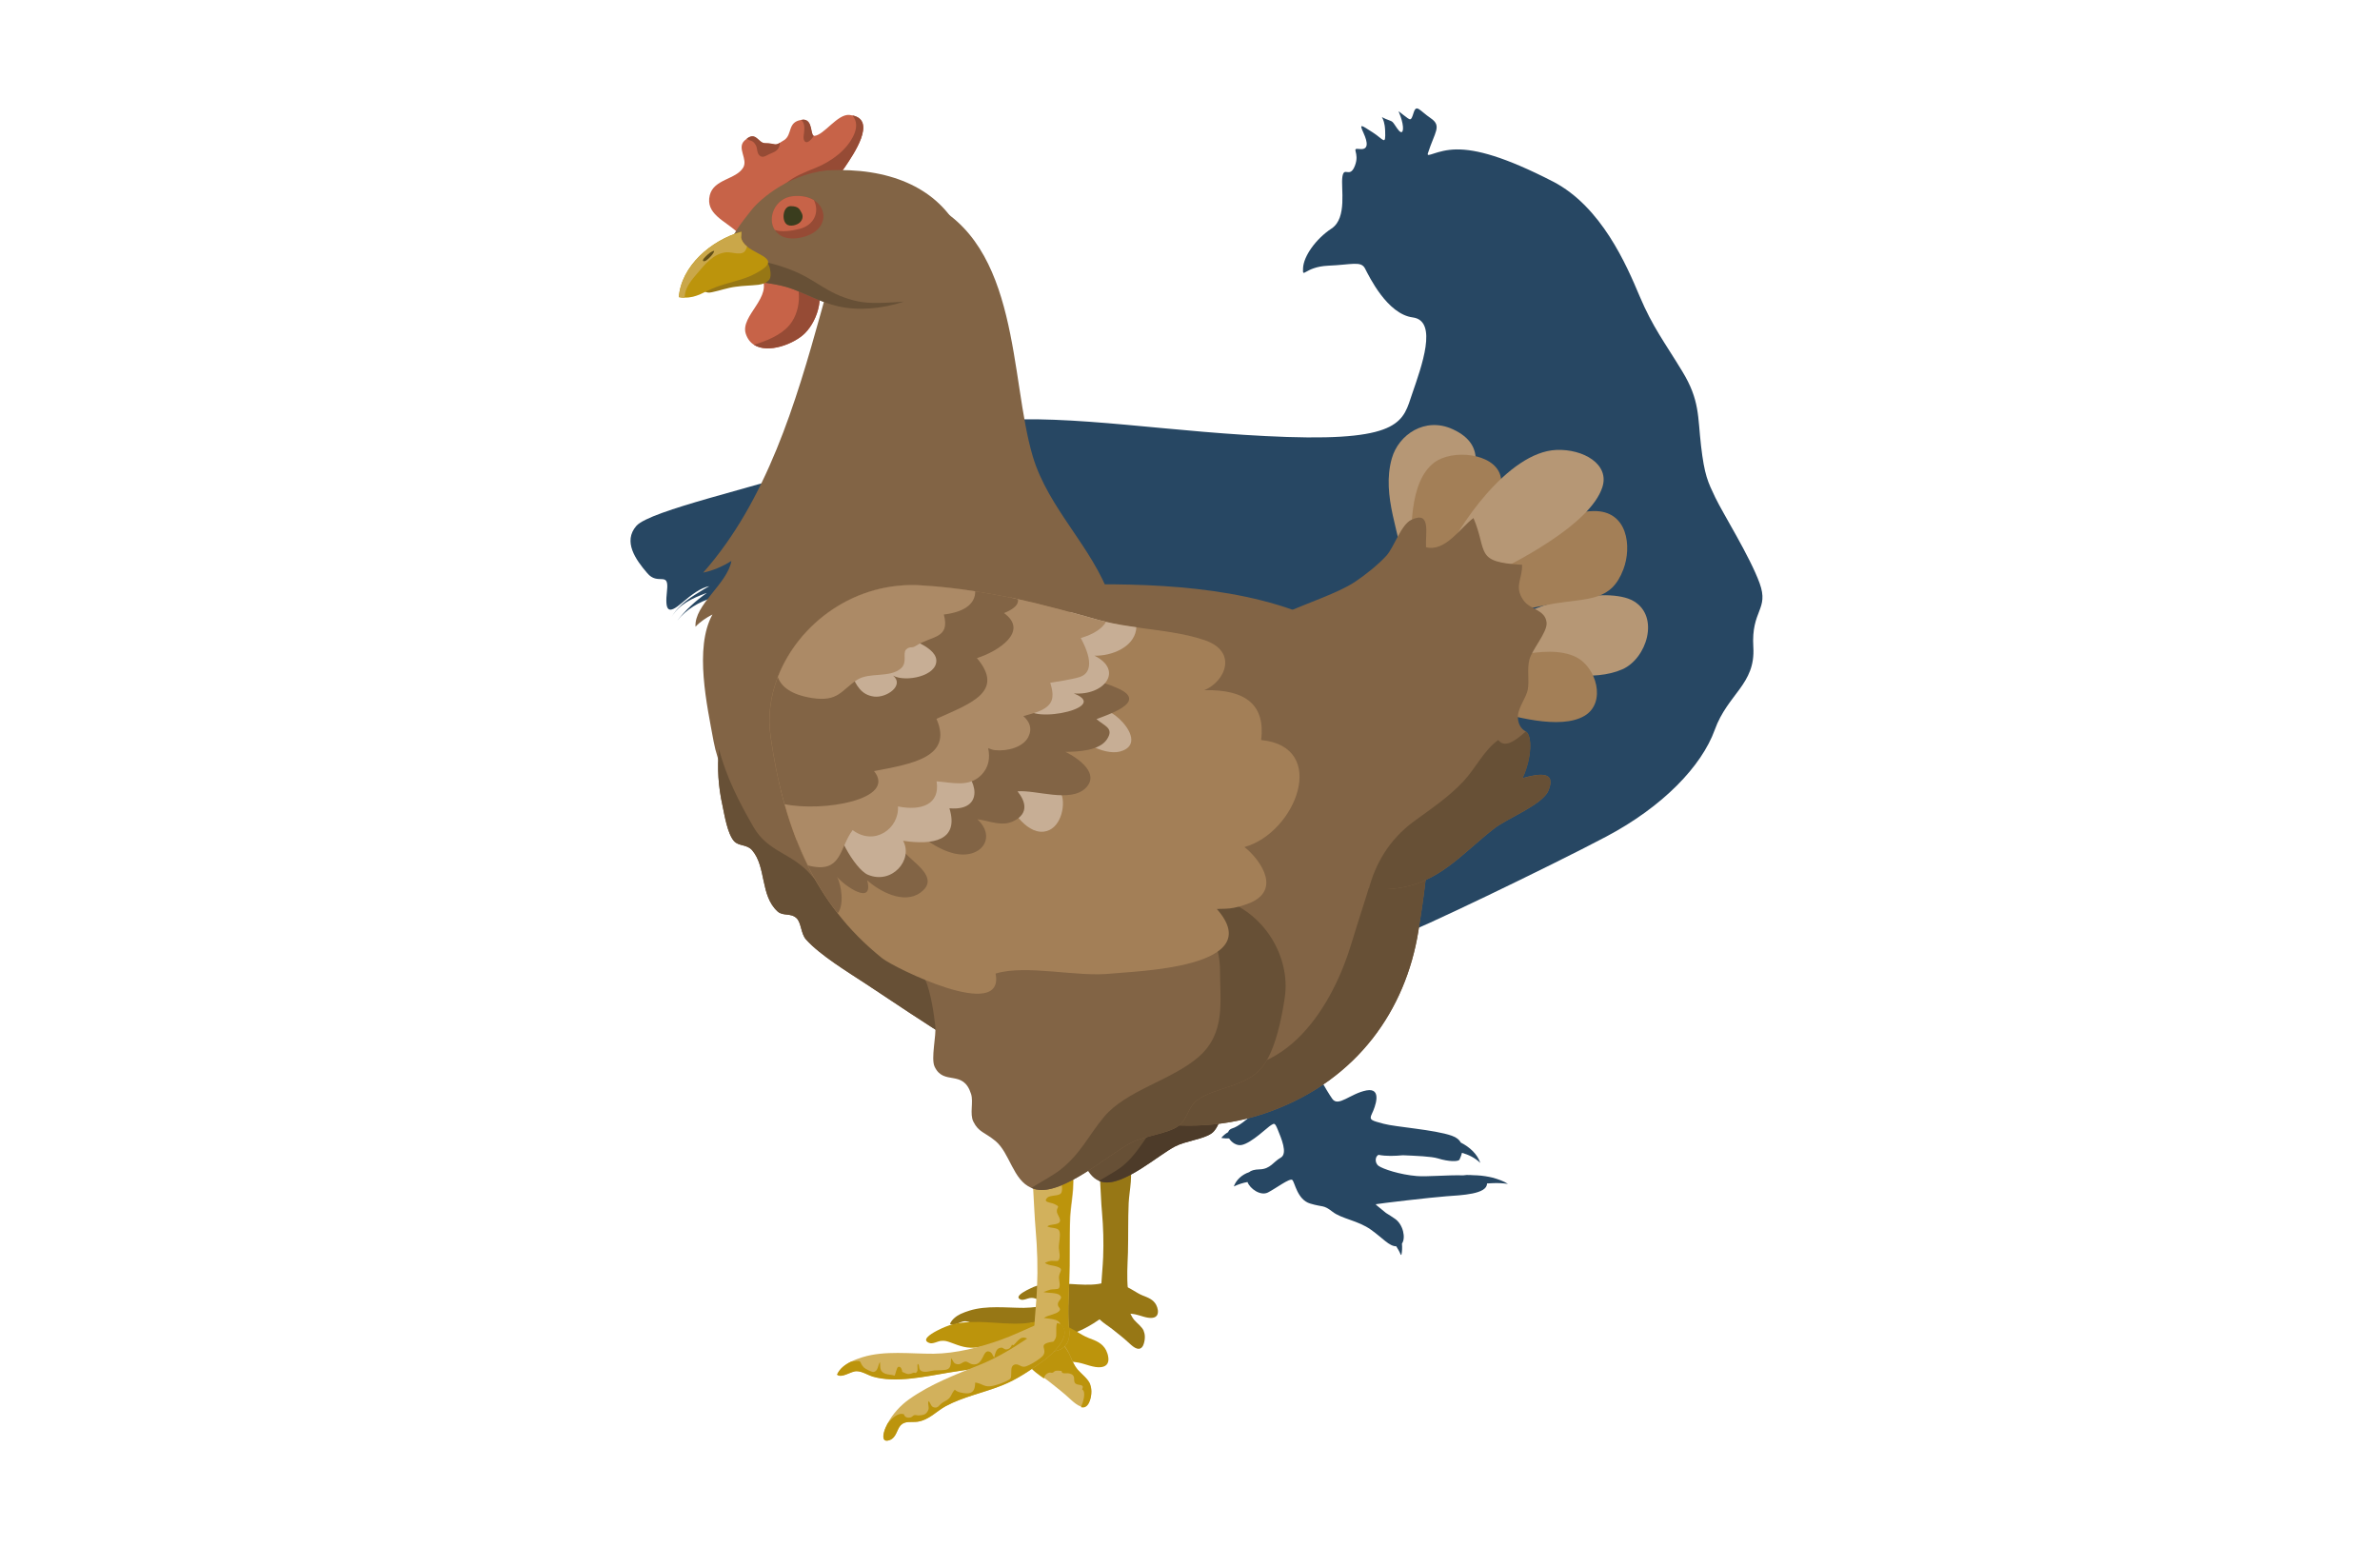 <svg width="283" height="184" viewBox="0 0 283 184" fill="none" xmlns="http://www.w3.org/2000/svg">
<path d="M75.669 62.531C77.296 60.684 90.341 57.838 95.763 55.855C101.168 53.873 107.742 50.891 117.603 50.044C127.48 49.18 139.306 51.501 153.047 51.959C166.771 52.416 166.839 49.976 167.923 46.808C169.007 43.64 171.04 38.15 167.991 37.744C164.941 37.354 162.789 32.847 162.315 31.932C161.841 31 160.756 31.475 157.927 31.593C155.08 31.729 154.877 33.254 154.945 31.864C155.012 30.475 156.436 28.425 158.333 27.171C160.231 25.917 159.418 22.343 159.621 21.021C159.824 19.699 160.502 21.292 161.112 19.699C161.722 18.107 160.57 17.581 161.654 17.717C162.738 17.853 162.671 16.988 162.129 15.803C161.586 14.617 161.857 14.871 163.213 15.735C164.568 16.599 164.772 17.395 164.704 15.531C164.636 13.685 163.823 13.752 164.772 14.142C165.72 14.532 165.449 14.278 166.127 15.26C166.805 16.26 167.008 15.464 166.669 14.261C166.33 13.075 165.992 13.007 166.873 13.668C167.754 14.329 167.754 14.464 168.092 13.397C168.431 12.346 168.77 13.126 170.126 14.057C171.481 14.989 170.6 15.684 169.787 18.225C169.583 18.852 170.837 17.802 173.175 17.768C175.513 17.734 178.919 18.632 184.68 21.597C190.423 24.579 193.405 31.509 194.964 35.219C196.523 38.913 197.946 40.709 200.03 44.148C202.131 47.587 201.86 49.502 202.266 53.009C202.673 56.516 203.08 57.313 203.961 59.159C204.842 61.006 208.078 66.174 209.23 69.342C210.382 72.51 208.213 72.51 208.484 76.949C208.755 81.371 205.435 82.507 203.893 86.793C202.334 91.097 197.743 95.909 190.982 99.484C184.222 103.058 168.126 110.784 166.568 111.191C165.009 111.581 164.534 111.852 162.908 114.173C161.281 116.494 155.707 120.154 155.03 121.12C154.352 122.085 154.792 122.865 155.436 124.847C156.08 126.829 157.706 129.642 158.418 130.658C159.13 131.675 160.553 130.032 162.484 129.659C164.416 129.303 163.501 131.675 163.128 132.437C162.755 133.2 163.094 133.234 164.517 133.623C165.941 134.013 170.566 134.318 172.633 135.047C173.209 135.25 173.531 135.538 173.701 135.86C174.768 136.402 175.666 137.232 176.022 138.283C175.378 137.656 174.615 137.3 173.836 137.08C173.751 137.469 173.582 137.774 173.548 137.876C173.446 138.147 172.26 138.147 170.973 137.741C170.193 137.503 168.38 137.436 166.822 137.368C165.839 137.453 164.856 137.503 163.908 137.317C163.45 137.571 163.501 138.317 163.908 138.622C164.45 139.011 166.449 139.672 168.465 139.841C169.6 139.943 172.04 139.706 173.989 139.757C174.531 139.655 175.09 139.757 175.632 139.757C176.276 139.791 176.92 139.892 177.547 140.045C178.157 140.231 178.783 140.434 179.309 140.773C178.682 140.689 178.072 140.655 177.462 140.689C177.242 140.689 177.038 140.722 176.818 140.722C176.835 142.01 173.785 142.112 171.972 142.247C170.126 142.383 164.077 143.094 163.569 143.196C163.704 143.315 163.823 143.45 163.975 143.552C164.196 143.738 164.501 143.976 164.805 144.23C165.161 144.45 165.534 144.687 165.873 144.924C166.856 145.602 167.177 147.212 166.703 147.872C166.737 148.33 166.737 148.77 166.635 149.211H166.568C166.415 148.838 166.229 148.516 166.025 148.194C165.178 148.194 164.433 147.229 163.027 146.229C161.468 145.111 159.536 144.941 158.435 144.077C157.317 143.213 157.351 143.586 155.792 143.111C154.233 142.654 153.962 140.536 153.657 140.299C153.352 140.062 151.726 141.299 150.777 141.79C149.896 142.247 148.625 141.349 148.337 140.553C147.829 140.638 147.287 140.807 146.71 141.078C146.982 140.316 147.659 139.672 148.523 139.384C148.761 139.181 149.15 139.062 149.777 139.045C151.065 139.011 151.404 138.147 152.285 137.656C153.166 137.164 152.319 135.284 151.946 134.352C151.573 133.42 151.505 133.59 151.133 133.793C150.76 133.996 148.828 135.911 147.642 136.148C147.049 136.267 146.439 135.843 146.151 135.369C145.863 135.369 145.558 135.369 145.253 135.318V135.267C145.474 135.013 145.728 134.792 146.033 134.623C146.101 134.42 146.253 134.25 146.541 134.166C147.829 133.81 151.167 130.591 150.895 129.794C150.624 128.998 147.236 123.254 146.643 121.204C146.033 119.154 143.932 119.425 142.712 118.29C141.492 117.172 139.933 117.951 137.646 118.155C135.342 118.358 133.851 116.037 130.547 114.715C127.226 113.394 122.974 110.479 120.263 106.921C117.552 103.346 114.045 103.16 111.605 97.925C109.165 92.706 113.909 90.317 114.993 89.199C116.078 88.081 111.13 88.2 107.149 87.352C103.167 86.505 102.828 84.184 101.812 83.913C100.795 83.642 100.592 83.049 99.44 81.998C98.288 80.948 98.356 80.219 97.407 79.88C96.458 79.542 94.086 80.084 93.679 78.102C93.273 76.119 92.866 76.644 92.527 75.255C92.188 73.866 90.833 74.527 89.613 74.527C88.393 74.527 86.902 73.662 87.376 71.223C87.427 70.969 87.444 70.765 87.461 70.596C86.546 70.647 85.648 70.799 84.75 71.07C83.141 71.545 81.599 72.46 80.531 73.798C81.497 72.561 82.683 71.46 84.039 70.511C84.005 70.528 83.954 70.528 83.92 70.545C82.361 71.121 80.718 71.867 79.871 73.358C80.701 71.867 82.26 70.935 83.717 70.054C83.92 69.935 84.14 69.817 84.344 69.698C83.344 69.884 82.277 70.664 81.074 71.697C79.447 73.086 79.041 72.697 79.312 70.24C79.583 67.8 78.227 69.715 76.94 68.122C75.601 66.563 74.042 64.395 75.669 62.531Z" fill="#274763"/>
<path d="M132.936 154.463C132.106 154.887 130.564 154.7 129.632 154.666C128.937 154.633 128.192 154.548 127.497 154.582C126.921 154.616 126.379 154.836 125.82 154.921C124.837 155.056 124.193 154.802 123.329 154.48C123.007 154.361 122.804 154.294 122.448 154.345C122.126 154.395 121.703 154.649 121.381 154.531C120.703 154.26 121.398 153.785 122.059 153.43C122.414 153.243 122.77 153.091 122.872 153.04C123.804 152.65 124.871 152.599 125.888 152.616C127.717 152.616 130.361 153.108 131.868 152.277C132.055 152.176 132.512 152.21 132.902 152.328C133.105 152.379 133.275 152.464 133.393 152.566C134.003 153.074 133.614 154.124 132.936 154.463Z" fill="#977715"/>
<path d="M137.036 156.7C136.375 156.785 135.579 156.395 134.952 156.276C134.071 156.107 133.038 156.276 132.207 155.87C131.445 155.497 131.072 154.277 131.58 153.65C131.97 153.176 133.071 152.786 133.715 152.972C134.173 152.972 135.155 153.769 135.867 154.04C136.562 154.311 137.138 154.531 137.477 155.158C137.578 155.344 137.646 155.565 137.68 155.785C137.731 156.225 137.595 156.632 137.036 156.7Z" fill="#977715"/>
<path d="M133.038 152.159C133.038 152.159 133.021 152.159 133.004 152.159C132.733 152.04 132.157 152.023 132.157 152.125C132.326 152.243 131.259 152.786 131.072 152.87C130.005 153.328 128.954 153.836 127.853 154.243C125.955 154.92 123.821 155.48 121.754 155.513C119.636 155.513 117.348 155.208 115.298 155.835C114.926 155.954 114.57 156.073 114.214 156.242C113.672 156.513 113.197 156.886 112.96 157.411C113.401 157.784 114.214 157.089 114.756 157.106C115.264 157.106 115.756 157.462 116.247 157.597C118.365 158.207 121.059 157.564 123.177 157.225C125.396 156.852 127.65 156.615 129.835 156.073C131.411 155.683 132.716 155.242 133.393 153.836C133.698 153.243 133.732 152.515 133.038 152.176V152.159Z" fill="#977715"/>
<path d="M136.003 158.258C135.782 157.75 135.24 157.377 134.884 156.971C134.783 156.852 134.698 156.733 134.63 156.615C134.579 156.53 134.529 156.445 134.495 156.361C134.427 156.242 134.376 156.106 134.308 155.988C134.257 155.852 134.207 155.717 134.139 155.581C134.139 155.581 134.139 155.581 134.122 155.581C134.02 155.361 133.885 155.107 133.698 154.853C133.698 154.853 133.647 154.785 133.614 154.751C133.546 154.666 133.478 154.582 133.41 154.497C133.41 154.497 133.393 154.497 133.393 154.463H133.376L133.342 154.412C133.309 154.378 133.292 154.361 133.258 154.327C133.258 154.327 133.224 154.294 133.207 154.277C133.173 154.277 133.156 154.226 133.122 154.209C133.004 154.124 132.902 154.039 132.783 153.989C132.766 153.989 132.766 153.989 132.749 153.989C132.749 153.989 132.682 153.955 132.648 153.955C132.631 153.955 132.614 153.955 132.597 153.955C132.495 153.921 132.411 153.904 132.309 153.904C132.292 153.836 131.902 154.022 131.53 154.209C131.276 154.344 131.021 154.48 130.937 154.548C130.31 155.005 129.988 155.869 130.428 156.513C130.598 156.75 130.835 156.987 131.123 157.208C131.36 157.394 131.614 157.58 131.868 157.75C132.021 157.852 132.156 157.953 132.275 158.055C132.97 158.597 133.647 159.139 134.291 159.732C134.545 159.969 134.884 160.274 135.206 160.359C135.477 160.427 135.731 160.359 135.918 160.003C136.138 159.529 136.223 158.783 136.003 158.309V158.258Z" fill="#977715"/>
<path d="M134.207 143.061C134.274 141.519 134.834 139.519 134.173 138.045C133.834 137.249 132.8 136.707 131.919 136.809C131.479 136.859 131.055 137.08 130.784 137.537C130.513 137.961 130.361 138.537 130.53 138.655C130.784 139.13 130.784 139.994 130.818 140.536C130.903 141.756 130.92 142.959 131.038 144.179C131.191 145.924 131.242 147.72 131.174 149.465C131.123 150.719 130.987 151.956 130.92 153.209C130.886 153.972 130.886 154.853 131.75 155.141C131.852 155.175 131.97 155.209 132.106 155.226C133.58 155.429 134.241 154.48 134.122 153.345C133.969 151.888 134.071 150.431 134.122 148.957C134.173 146.991 134.122 145.026 134.207 143.061Z" fill="#977715"/>
<path d="M133.478 153.023C133.326 152.853 133.156 152.769 132.987 152.718C132.546 152.616 132.055 152.803 131.75 152.853C131.784 153.108 130.564 153.938 130.242 154.141C128.937 155.005 127.514 155.869 126.023 156.462C123.753 157.377 121.516 158.224 119.551 159.614C118.789 160.156 118.026 160.986 117.586 161.833C117.45 162.087 117.348 162.324 117.281 162.579C117.162 163.002 117.128 163.612 117.823 163.341C118.399 163.121 118.45 162.392 118.789 162.019C119.195 161.579 119.771 161.765 120.347 161.681C121.381 161.528 122.042 160.749 122.906 160.274C124.464 159.427 126.345 159.054 128.006 158.394C129.395 157.852 130.716 156.937 131.885 156.073C132.58 155.53 134.274 153.938 133.478 153.023Z" fill="#977715"/>
<path d="M153.725 123.051C153.471 124.847 152.878 127.88 151.692 129.388C150.251 131.234 147.524 131.184 145.795 132.403C144.914 133.013 144.897 134.182 144.05 134.775C143.102 135.453 140.984 135.673 139.764 136.3C137.714 137.351 133.58 141.078 131.123 140.553C130.97 140.519 130.818 140.468 130.682 140.417C129.005 139.706 128.734 137.232 127.396 136.131C126.447 135.335 125.888 135.351 125.396 134.386C125.057 133.691 125.413 132.607 125.193 131.878C124.464 129.591 122.702 131.167 121.872 129.388C121.516 128.642 122.042 126.575 121.94 125.677C121.77 124.271 121.432 121.933 120.788 121.086C119.11 119.527 121.601 115.867 123.685 114.918C127.26 113.309 130.039 110.496 133.749 110.683C137.985 110.886 142.271 112.394 146.524 113.715C146.981 113.851 147.439 114.003 147.896 114.139C151.912 115.342 154.233 119.459 153.725 123.051Z" fill="#675036"/>
<path d="M153.725 123.051C153.471 124.847 152.878 127.88 151.692 129.388C150.252 131.234 147.524 131.184 145.796 132.403C144.915 133.013 144.898 134.182 144.05 134.775C143.102 135.453 140.984 135.673 139.764 136.3C137.714 137.351 133.58 141.078 131.123 140.553C130.971 140.519 130.818 140.468 130.683 140.417C131.614 139.841 132.614 139.316 133.326 138.774C135.172 137.334 135.918 135.623 137.29 133.979C139.323 131.539 143.491 130.641 145.931 128.473C148.388 126.304 147.846 123.458 147.863 120.628C147.863 118.51 146.863 116.833 146.558 114.783C146.49 114.393 146.507 114.037 146.558 113.698C147.016 113.834 147.473 113.987 147.93 114.122C151.912 115.342 154.233 119.459 153.725 123.051Z" fill="#4D3B29"/>
<path d="M180.173 73.916C181.613 71.816 191.101 69.613 194.252 71.477C197.37 73.307 195.828 78.305 192.897 79.592C189.559 81.066 184.391 80.118 181.122 79.05C175.683 77.271 179.8 75.441 180.173 73.916Z" fill="#B69775"/>
<path d="M174.446 70.477C176.31 66.174 184.154 60.87 189.474 60.769C193.574 60.684 194.049 65.022 193.032 67.698C191.592 71.494 189 71.104 184.798 71.765C182.816 72.087 168.923 75.492 174.446 70.477Z" fill="#A37F57"/>
<path d="M96.492 102.889C90.375 101.584 85.75 93.045 84.852 88.149C84.09 83.964 82.514 77.051 84.716 73.069C84.039 73.408 83.243 73.933 82.7 74.526C82.531 71.9 86.495 69.427 86.97 66.699C85.936 67.36 84.767 67.851 83.615 68.088C91.189 59.515 94.645 47.841 97.593 37.252C98.898 32.576 101.761 20.174 110.199 23.986C121.33 29.001 120.059 45.063 122.804 54.263C124.668 60.515 129.886 65.005 132.038 71.138C134.63 78.508 131.648 84.912 128.124 91.554C124.448 98.484 120.669 106.074 110.809 106.159C106.302 106.193 98.999 105.379 95.441 102.855C95.984 102.855 95.983 103.143 96.492 102.889Z" fill="#826445"/>
<path d="M166.94 67.868C166.601 63.531 164.213 59.041 165.5 54.5C166.297 51.688 169.448 49.519 172.752 51.044C177.021 53.009 175.31 56.465 174.124 59.6C173.412 61.497 173.023 64.988 171.261 66.445C169.922 67.546 167.499 67.885 166.94 67.868Z" fill="#B69775"/>
<path d="M167.804 66.597C167.804 63.361 167.482 57.329 170.532 55.008C172.667 53.382 177.597 53.856 178.394 56.499C179.292 59.481 175.463 63.717 173.565 65.835C172.786 66.699 171.549 68.613 170.109 68.613C167.906 68.596 167.482 66.428 167.804 66.597Z" fill="#A37F57"/>
<path d="M174.005 79.813C177.496 78.712 183.849 76.39 187.373 78.118C189.847 79.322 191.016 83.54 188.441 85.099C185.543 86.861 179.698 85.133 176.767 84.286C175.564 83.947 173.09 83.574 172.616 82.388C171.888 80.575 174.073 79.474 174.005 79.813Z" fill="#A37F57"/>
<path d="M171.532 66.852C173.243 62.65 179.342 53.738 185.052 53.501C188.254 53.365 191.44 55.195 190.525 57.956C189.068 62.379 180.257 66.936 175.92 68.952C171.769 70.85 169.668 68.681 171.532 66.852Z" fill="#B69775"/>
<path d="M168.651 110.75C167.144 120.069 161.434 128.32 151.166 132.115C133.868 138.52 116.112 125.677 103.032 117.036C100.795 115.562 97.508 113.58 95.831 111.699C95.221 111.005 95.289 109.717 94.713 109.175C94.001 108.514 93.12 108.971 92.459 108.378C90.375 106.464 91.138 103.109 89.443 101.11C88.8 100.364 87.851 100.652 87.275 100.009C86.495 99.111 86.156 96.942 85.919 95.824C85.411 93.537 85.258 91.266 85.496 89.064C86.021 83.896 88.562 79.101 93.12 75.357C100.897 68.952 113.79 67.749 123.804 69.63C132.207 69.342 144.169 69.105 153.759 72.527C160.468 74.916 166.025 79.084 168.38 86.268C170.956 94.062 169.922 102.889 168.651 110.75Z" fill="#826445"/>
<path d="M168.652 110.751C167.144 120.069 161.434 128.32 151.166 132.116C133.868 138.52 116.112 125.677 103.032 117.036C100.795 115.562 97.508 113.58 95.831 111.699C95.221 111.005 95.289 109.717 94.713 109.175C94.001 108.514 93.12 108.972 92.459 108.379C90.375 106.464 91.138 103.109 89.444 101.11C88.8 100.365 87.851 100.653 87.275 100.009C86.495 99.111 86.156 96.942 85.919 95.824C85.411 93.537 85.259 91.266 85.496 89.064C86.326 92.317 87.885 95.383 89.613 98.365C91.324 101.313 94.103 101.415 96.322 103.906C98.508 106.362 100.406 109.073 103.184 111.157C104.726 112.326 106.047 112.343 107.708 113.106C109.707 114.004 111.605 115.511 113.536 116.579C115.603 117.714 117.755 118.51 119.856 119.51C122.33 120.696 124.126 122.441 126.955 123.017C129.429 123.509 132.123 123.559 134.664 124.051C137.595 124.627 140.103 126.033 142.932 126.711C153.047 129.134 158.621 119.12 160.688 112.208C162.823 105.041 165.924 97.874 164.28 90.233C163.45 86.37 160.858 84.201 158.587 81.033C156.588 78.254 155.944 75.12 153.759 72.527C160.468 74.916 166.025 79.084 168.38 86.268C170.956 94.062 169.922 102.889 168.652 110.751Z" fill="#675036"/>
<path d="M125.583 159.631C124.481 160.173 122.465 159.936 121.262 159.885C120.347 159.851 119.381 159.715 118.467 159.766C117.704 159.8 117.01 160.105 116.281 160.207C114.993 160.393 114.163 160.054 113.028 159.631C112.604 159.478 112.35 159.393 111.876 159.444C111.452 159.495 110.91 159.851 110.486 159.682C109.588 159.343 110.52 158.699 111.384 158.241C111.859 157.987 112.316 157.801 112.452 157.75C113.672 157.242 115.061 157.174 116.383 157.191C118.772 157.225 122.228 157.835 124.193 156.75C124.43 156.615 125.023 156.666 125.532 156.801C125.786 156.886 126.023 156.988 126.176 157.106C126.989 157.818 126.481 159.173 125.583 159.631Z" fill="#BC940C"/>
<path d="M130.954 162.562C130.089 162.68 129.056 162.172 128.226 162.02C127.074 161.799 125.718 162.02 124.634 161.494C123.634 161.003 123.143 159.41 123.821 158.58C124.329 157.97 125.769 157.445 126.616 157.682C127.209 157.716 128.497 158.733 129.429 159.088C130.344 159.427 131.089 159.715 131.53 160.563C131.648 160.8 131.75 161.105 131.784 161.393C131.868 161.935 131.699 162.46 130.954 162.562Z" fill="#BC940C"/>
<path d="M126.243 158.75C125.362 160.596 123.651 161.156 121.584 161.681C118.738 162.392 115.79 162.714 112.876 163.189C110.097 163.646 106.573 164.476 103.811 163.68C103.184 163.494 102.54 163.053 101.88 163.036C101.185 163.002 100.118 163.917 99.541 163.443C99.847 162.748 100.456 162.274 101.168 161.918C101.609 161.698 102.1 161.528 102.574 161.376C105.234 160.563 108.233 160.986 111.012 160.969C113.706 160.935 116.501 160.207 118.975 159.326C120.415 158.817 121.787 158.14 123.177 157.547C123.414 157.445 124.803 156.75 124.583 156.581C124.583 156.445 125.329 156.479 125.684 156.632C125.701 156.632 125.718 156.632 125.735 156.632C126.633 157.055 126.599 157.987 126.243 158.733V158.75Z" fill="#D2B15C"/>
<path d="M125.735 156.615C125.735 156.615 125.701 156.615 125.684 156.615C125.667 156.615 125.65 156.649 125.634 156.666C125.362 156.988 124.939 157.394 124.685 157.784C124.498 157.784 124.329 157.784 124.21 157.852C123.922 157.987 123.939 158.225 123.736 158.428C123.329 158.818 122.635 158.818 122.33 159.275C121.398 158.665 121.093 159.428 120.517 159.953C120.449 159.953 120.398 159.919 120.33 159.902C120.229 160.19 120.009 160.444 119.636 160.461C119.416 160.461 119.246 160.241 119.111 160.241C118.433 160.241 118.365 160.902 118.213 161.427C118.026 161.19 117.992 160.834 117.637 160.715C116.789 160.427 117.01 162.46 115.603 162.223C115.332 162.172 115.061 161.901 114.824 161.901C114.519 161.901 114.265 162.223 113.977 162.223C113.35 162.223 113.384 161.833 113.096 161.495C113.045 161.884 113.147 162.494 112.757 162.765C112.435 162.986 111.503 162.918 111.113 162.952C110.639 163.002 109.978 163.257 109.555 163.019C109.148 162.782 109.419 162.376 109.131 162.172C109.013 162.426 109.199 162.884 109.029 163.121C108.826 163.392 108.758 163.155 108.589 163.24C107.962 163.494 107.894 163.392 107.284 163.121C107.284 162.935 107.132 162.443 106.827 162.528C106.607 162.579 106.505 163.392 106.369 163.579C106.031 163.443 105.641 163.477 105.302 163.358C104.557 163.087 104.692 162.613 104.641 161.952C104.37 162.274 104.455 163.07 103.845 163.138C103.608 163.138 102.845 162.748 102.71 162.596C102.1 161.952 102.625 161.715 101.473 161.884C101.354 161.884 101.253 161.918 101.151 161.935C100.439 162.291 99.829 162.765 99.525 163.46C100.101 163.934 101.168 163.036 101.863 163.053C102.523 163.053 103.167 163.511 103.794 163.697C106.556 164.493 110.08 163.663 112.859 163.206C115.773 162.731 118.704 162.409 121.567 161.698C123.634 161.19 125.346 160.614 126.227 158.767C126.599 158.021 126.633 157.089 125.735 156.632V156.615Z" fill="#BC940C"/>
<path d="M129.462 166.781C129.208 167.238 128.886 167.34 128.53 167.238C128.107 167.119 127.666 166.73 127.327 166.425C126.497 165.645 125.599 164.951 124.701 164.239C124.532 164.104 124.362 163.985 124.176 163.849C123.854 163.629 123.515 163.392 123.21 163.138C122.855 162.85 122.516 162.545 122.312 162.223C121.736 161.359 122.16 160.241 122.99 159.648C123.109 159.563 123.431 159.377 123.77 159.207C124.244 158.953 124.769 158.733 124.786 158.8C125.769 158.8 126.802 160.19 127.175 161.037C127.175 161.037 127.192 161.037 127.192 161.071C127.344 161.41 127.48 161.765 127.649 162.087C127.785 162.375 127.954 162.63 128.175 162.884C128.649 163.426 129.344 163.917 129.632 164.578C129.886 165.222 129.784 166.171 129.462 166.781Z" fill="#D2B15C"/>
<path d="M129.615 164.578C129.327 163.917 128.632 163.426 128.158 162.884C127.938 162.63 127.768 162.359 127.633 162.087C127.548 161.918 127.463 161.766 127.396 161.596C127.328 161.41 127.26 161.24 127.175 161.071C127.175 161.071 127.158 161.071 127.158 161.037C127.141 161.003 127.124 160.969 127.108 160.935L127.091 160.901C127.074 160.868 127.057 160.817 127.023 160.783C127.006 160.783 127.006 160.749 126.989 160.732C126.972 160.698 126.955 160.664 126.921 160.63C126.904 160.596 126.887 160.58 126.87 160.546C126.853 160.512 126.836 160.495 126.82 160.461C126.803 160.427 126.769 160.393 126.752 160.359C126.735 160.359 126.718 160.308 126.701 160.292C126.667 160.258 126.65 160.207 126.616 160.173C126.599 160.173 126.582 160.139 126.582 160.122C126.548 160.071 126.515 160.037 126.481 159.987C126.464 159.987 126.464 159.953 126.447 159.953C126.413 159.902 126.362 159.851 126.328 159.817C126.328 159.817 126.317 159.806 126.294 159.783C126.294 159.783 126.21 159.682 126.159 159.648C126.159 159.648 126.147 159.636 126.125 159.614C126.125 159.614 126.04 159.529 125.989 159.478C125.989 159.478 125.978 159.467 125.955 159.444C125.955 159.444 125.871 159.36 125.82 159.326C125.82 159.326 125.809 159.314 125.786 159.292C125.786 159.292 125.684 159.224 125.65 159.173C125.634 159.173 125.617 159.173 125.617 159.139C125.566 159.106 125.532 159.072 125.481 159.055C125.464 159.055 125.447 159.055 125.43 159.021C125.379 159.021 125.345 158.97 125.295 158.953C125.278 158.953 125.244 158.953 125.227 158.919C125.193 158.919 125.159 158.885 125.125 158.868C125.091 158.851 125.057 158.868 125.024 158.868C124.99 158.868 124.973 158.868 124.939 158.868C124.871 158.868 124.82 158.868 124.753 158.868C124.736 158.784 124.21 159.021 123.736 159.275C123.397 159.444 123.075 159.631 122.956 159.715C122.126 160.308 121.703 161.427 122.279 162.291C122.499 162.613 122.821 162.918 123.177 163.206C123.482 163.46 123.838 163.697 124.143 163.917C124.176 163.612 124.363 163.324 124.769 163.223C124.905 163.189 125.007 163.257 125.159 163.223C125.278 163.189 125.362 163.053 125.481 163.019C125.718 162.935 125.972 163.019 126.227 163.019C126.277 163.528 126.803 163.121 127.379 163.392C127.989 163.68 127.514 164.205 127.904 164.527C128.175 164.764 129.022 164.527 128.666 165.205C129.209 165.51 128.751 166.831 128.531 167.323C128.887 167.424 129.208 167.323 129.463 166.865C129.785 166.238 129.886 165.29 129.615 164.646V164.578Z" fill="#BC940C"/>
<path d="M127.141 152.447C127.074 154.362 126.938 156.276 127.141 158.191C127.311 159.682 126.447 160.919 124.515 160.647C124.346 160.647 124.193 160.58 124.058 160.546C122.94 160.156 122.923 159.004 122.973 158.004C123.058 156.378 123.245 154.751 123.312 153.108C123.414 150.821 123.346 148.482 123.143 146.195C123.007 144.603 122.956 143.027 122.855 141.434C122.804 140.723 122.804 139.587 122.482 138.977C122.245 138.825 122.465 138.063 122.804 137.503C123.16 136.91 123.702 136.622 124.295 136.555C125.464 136.419 126.786 137.131 127.243 138.164C128.09 140.096 127.379 142.688 127.277 144.721C127.141 147.296 127.226 149.872 127.141 152.447Z" fill="#D2B15C"/>
<path d="M127.141 152.447C127.074 154.361 126.938 156.276 127.141 158.19C127.311 159.681 126.447 160.918 124.515 160.647C124.346 160.647 124.193 160.579 124.058 160.545C124.193 159.834 126.701 159.529 123.956 159.139C124.38 158.783 125.21 158.851 125.549 158.58C125.854 158.36 125.752 158.19 125.854 157.818C125.972 157.394 126.227 157.445 125.854 157.123C125.532 156.835 124.566 156.784 124.126 156.716C124.566 156.378 125.583 156.276 125.905 155.937C126.277 155.564 125.786 155.513 125.786 155.09C125.769 154.599 126.515 154.395 125.972 153.972C125.583 153.684 124.566 153.768 124.075 153.633C124.346 153.531 124.617 153.429 124.905 153.345C125.108 153.294 125.735 153.311 125.854 153.226C126.176 152.989 125.871 152.142 125.922 151.786C126.023 151.091 126.515 150.905 125.701 150.617C125.227 150.448 124.634 150.481 124.244 150.159C124.481 150.041 124.753 149.956 125.024 149.922C125.125 149.922 125.752 149.956 125.786 149.922C126.176 149.685 125.922 148.77 125.905 148.397C125.871 147.906 126.176 146.737 125.939 146.33C125.718 145.924 124.922 146.076 124.532 145.822C124.888 145.534 125.667 145.67 125.955 145.365C126.294 144.992 125.617 144.416 125.667 143.958C125.718 143.45 126.091 143.535 125.43 143.196C124.956 142.942 123.973 143.01 124.515 142.434C124.854 142.078 125.854 142.247 126.142 141.908C126.464 141.536 126.159 140.502 126.125 140.062C126.091 139.435 126.26 138.825 125.498 138.503C125.041 138.299 124.465 138.537 124.092 138.266C124.295 137.859 125.091 137.893 125.43 137.605C125.074 137.266 124.193 137.063 124.227 136.537C125.396 136.385 126.718 137.097 127.175 138.13C128.023 140.062 127.311 142.654 127.209 144.687C127.141 147.279 127.226 149.855 127.141 152.43V152.447Z" fill="#BC940C"/>
<path d="M124.193 161.715C122.668 162.833 120.94 164.036 119.11 164.747C116.942 165.611 114.485 166.103 112.452 167.204C111.334 167.814 110.47 168.848 109.114 169.051C108.369 169.153 107.606 168.915 107.081 169.491C106.64 169.983 106.573 170.932 105.827 171.22C104.929 171.575 104.963 170.796 105.133 170.237C105.217 169.915 105.37 169.593 105.539 169.271C106.115 168.153 107.098 167.086 108.115 166.374C110.673 164.561 113.604 163.46 116.569 162.257C118.517 161.477 120.381 160.342 122.075 159.207C122.482 158.936 124.092 157.852 124.041 157.513C124.43 157.445 125.074 157.208 125.667 157.343C125.905 157.394 126.125 157.513 126.328 157.733C127.345 158.936 125.125 161.02 124.193 161.715Z" fill="#D2B15C"/>
<path d="M124.193 161.714C122.668 162.833 120.94 164.036 119.11 164.747C116.942 165.611 114.485 166.103 112.452 167.204C111.334 167.814 110.47 168.847 109.114 169.051C108.369 169.152 107.606 168.915 107.081 169.491C106.64 169.983 106.573 170.931 105.827 171.219C104.929 171.575 104.963 170.796 105.133 170.237C105.217 169.915 105.37 169.593 105.539 169.271C106.115 168.576 106.81 167.933 107.488 168.17C107.572 168.526 107.894 168.627 108.284 168.542C108.436 168.509 108.572 168.305 108.724 168.271C108.911 168.237 109.114 168.322 109.267 168.305C109.826 168.254 110.08 168.221 110.334 167.763C110.571 167.34 110.249 166.984 110.419 166.594C110.69 166.865 110.673 167.272 111.08 167.356C111.537 167.458 111.672 167.085 111.944 166.882C112.13 166.73 112.35 166.628 112.554 166.509C113.18 166.12 113.062 165.747 113.536 165.239C113.756 165.527 114.587 165.696 114.993 165.679C115.857 165.679 115.942 165.001 115.959 164.391C116.857 164.51 117.043 165.035 118.094 164.781C118.636 164.646 119.093 164.493 119.602 164.256C120.279 163.934 120.212 163.917 120.246 163.324C120.263 163.002 120.178 162.443 120.601 162.274C121.076 162.087 121.347 162.579 121.838 162.511C122.33 162.443 123.854 161.494 124.058 161.138C124.532 160.376 123.465 159.935 124.769 159.614C125.261 159.495 125.227 159.664 125.481 159.207C125.617 158.953 125.6 158.749 125.6 158.478C125.6 158.055 125.566 157.614 125.701 157.309C125.938 157.36 126.159 157.479 126.362 157.699C127.345 158.936 125.125 161.02 124.193 161.714Z" fill="#BC940C"/>
<path d="M152.776 118.561C152.437 120.916 151.675 124.864 150.116 126.846C148.252 129.252 144.66 129.201 142.407 130.777C141.255 131.573 141.221 133.098 140.12 133.894C138.883 134.792 136.104 135.063 134.512 135.877C131.835 137.249 126.43 142.112 123.211 141.434C123.007 141.383 122.821 141.332 122.635 141.247C120.432 140.316 120.093 137.096 118.348 135.656C117.094 134.623 116.366 134.64 115.739 133.369C115.281 132.454 115.773 131.048 115.468 130.082C114.519 127.083 112.215 129.15 111.13 126.829C110.673 125.846 111.351 123.152 111.215 121.966C110.995 120.137 110.537 117.07 109.707 115.969C107.505 113.936 110.775 109.141 113.502 107.904C118.179 105.786 121.804 102.126 126.667 102.364C132.19 102.635 137.815 104.6 143.356 106.328C143.949 106.515 144.559 106.701 145.152 106.887C150.421 108.48 153.454 113.868 152.776 118.561Z" fill="#826445"/>
<path d="M152.776 118.561C152.437 120.916 151.675 124.864 150.116 126.846C148.252 129.252 144.66 129.201 142.407 130.777C141.255 131.573 141.221 133.098 140.12 133.895C138.883 134.793 136.104 135.064 134.512 135.877C131.835 137.249 126.43 142.112 123.211 141.434C123.007 141.383 122.821 141.333 122.635 141.248C123.855 140.485 125.159 139.808 126.074 139.096C128.497 137.198 129.463 134.979 131.259 132.827C133.919 129.625 139.357 128.456 142.559 125.643C145.762 122.814 145.067 119.087 145.067 115.393C145.084 112.631 143.762 110.429 143.356 107.769C143.271 107.26 143.288 106.786 143.373 106.345C143.966 106.532 144.576 106.718 145.169 106.905C150.421 108.48 153.454 113.868 152.776 118.561Z" fill="#675036"/>
<path d="M184.12 94.011C183.443 95.671 179.224 97.315 177.716 98.484C173.938 101.381 171.007 105.21 165.653 105.668C164.501 105.769 163.433 105.735 162.434 105.6C157.029 104.854 153.657 101.042 149.184 98.416C147.49 97.416 147.168 98.314 147.253 96.315C147.303 95.18 148.879 94.418 148.828 93.062C148.794 92.147 147.761 91.537 147.659 90.673C147.473 89.131 148.439 88.894 148.778 87.522C149.133 86.048 148.794 83.421 148.523 81.998C148.185 80.151 146.219 78.508 146.812 78.203C147.625 73.493 157.012 71.85 161.061 69.223C162.298 68.41 163.908 67.122 164.873 66.055C165.771 65.038 166.601 62.395 167.804 61.819C170.21 60.667 169.465 63.412 169.566 65.072C171.888 65.648 173.667 62.717 175.208 61.599C176.92 65.648 175.276 66.851 180.986 67.156C181.037 68.885 179.986 69.749 181.172 71.409C181.952 72.51 183.748 72.476 183.9 74.035C184.019 75.17 182.155 77.237 181.85 78.457C181.562 79.643 181.867 80.846 181.664 81.998C181.511 82.879 180.579 84.065 180.495 85.065C180.427 85.98 180.833 86.658 181.409 86.963C182.206 87.386 182.155 90.131 181.037 92.52C182.884 92.012 185.12 91.588 184.12 94.011Z" fill="#826445"/>
<path d="M184.12 94.011C183.443 95.671 179.224 97.315 177.716 98.484C173.938 101.381 171.007 105.21 165.653 105.668C164.5 105.769 163.755 105.854 162.755 105.718C163.535 102.77 165.11 99.907 168.075 97.704C170.244 96.112 172.277 94.773 174.056 92.859C175.429 91.385 176.496 89.148 178.156 87.996C178.902 88.962 180.088 88.182 181.426 86.98C182.223 87.403 182.172 90.148 181.054 92.537C182.884 92.011 185.12 91.588 184.12 94.011Z" fill="#675036"/>
<path d="M147.981 100.737C149.303 101.703 152.657 105.566 148.727 107.328C146.422 108.243 145.66 108.006 144.694 108.09C150.929 115.156 134.732 115.477 132.173 115.765C128.005 116.223 122.092 114.647 118.382 115.765C119.534 121.611 106.319 115.071 104.912 113.953C102.845 112.292 101.066 110.496 99.575 108.565C98.186 106.786 97.017 104.888 96.034 102.923C95.543 101.94 95.102 100.924 94.696 99.89C94.153 98.501 93.679 97.078 93.273 95.62C93.001 94.672 92.764 93.723 92.561 92.757C92.171 91.029 91.866 89.267 91.612 87.505C91.273 85.15 91.612 82.761 92.476 80.507C94.916 74.171 101.642 69.037 109.69 69.613C111.842 69.749 113.909 69.986 115.942 70.308C117.382 70.528 118.789 70.782 120.178 71.07L121.093 71.273C121.466 71.358 121.821 71.426 122.194 71.528C122.533 71.612 122.889 71.68 123.228 71.765C123.363 71.799 123.482 71.833 123.617 71.866C123.821 71.917 124.024 71.968 124.21 72.019C124.566 72.104 124.922 72.188 125.278 72.29C125.549 72.358 125.82 72.426 126.074 72.493C126.328 72.561 126.565 72.629 126.819 72.697C126.938 72.731 127.057 72.764 127.175 72.798C127.582 72.917 128.005 73.019 128.412 73.137C129.056 73.323 129.7 73.493 130.344 73.679C130.716 73.781 131.072 73.883 131.462 73.967C132.631 74.238 133.851 74.425 135.071 74.594C137.866 74.984 140.696 75.255 143.237 76.119C147.236 77.475 145.694 81.049 143.203 82.066C148.269 81.964 150.455 83.913 149.963 87.996C158.062 88.792 154.098 99.009 147.981 100.72V100.737Z" fill="#A37F57"/>
<path d="M122.143 92.503C120.839 91.13 119.399 93.113 119.585 94.316C119.839 95.841 121.906 99.144 124.109 98.89C126.091 98.67 126.735 95.858 126.227 94.485C125.396 92.249 122.855 92.655 122.143 92.503Z" fill="#C7AE95"/>
<path d="M130.462 84.879C129.819 84.76 128.632 85.251 128.26 86.099C127.446 87.979 131.276 89.86 133.156 89.368C137.223 88.301 130.954 82.71 130.462 84.879Z" fill="#C7AE95"/>
<path d="M106.759 96.417C107.81 97.958 110.453 100.737 113.384 101.466C116.603 102.262 118.585 99.619 116.213 97.416C117.721 97.603 119.161 98.365 120.619 97.586C122.313 96.688 121.974 95.315 120.991 94.095C123.228 93.909 127.226 95.468 129.056 93.74C130.835 92.045 128.311 90.199 126.684 89.402C128.26 89.385 130.767 89.267 131.648 87.877C132.478 86.573 131.36 86.353 130.378 85.505C132.512 84.726 136.325 83.337 132.885 81.829C128.768 80.016 123.041 79.592 118.772 81.185C114.417 82.794 114.095 86.082 111.215 88.775C109.741 90.114 102.523 94.333 106.759 96.417Z" fill="#826445"/>
<path d="M109.419 106.159C107.437 107.565 104.557 105.973 103.116 104.668C103.93 107.802 100.423 105.329 99.541 104.278C100.05 105.278 100.406 107.582 99.609 108.599C98.22 106.82 97.051 104.922 96.068 102.957C95.577 101.974 95.136 100.958 94.73 99.924C96.39 98.433 99.796 97.145 101.456 97.433C104.048 97.874 106.319 100.161 108.013 101.822C109.301 103.042 111.571 104.617 109.419 106.159Z" fill="#826445"/>
<path d="M135.122 74.577C135.122 74.679 135.105 74.798 135.088 74.916C134.749 76.966 132.19 78.017 130.14 77.966C133.648 79.711 131.326 82.727 127.684 82.456C132.563 84.336 120.635 86.454 122.262 83.472C119.127 82.015 124.126 76.594 124.922 75.662C125.786 74.662 126.396 73.578 127.209 72.764C127.616 72.883 128.039 72.985 128.446 73.103C129.09 73.29 129.734 73.459 130.378 73.645C130.75 73.747 131.106 73.849 131.496 73.933C132.682 74.222 133.902 74.408 135.122 74.577Z" fill="#C7AE95"/>
<path d="M99.847 97.603C98.864 98.382 101.609 103.329 103.184 104.007C106.048 105.227 108.623 102.245 107.386 99.975C110.944 100.517 114.079 99.958 112.893 96.112C117.128 96.484 116.298 92.486 113.791 90.91C111.503 89.47 108.708 89.86 106.166 90.334C103.184 90.893 101.151 92.113 100.304 94.722C100.067 95.553 99.575 97.078 99.847 97.603Z" fill="#C7AE95"/>
<path d="M131.513 73.951C131.14 73.866 130.767 73.764 130.395 73.662C129.751 73.476 129.107 73.29 128.463 73.12C127.921 72.968 127.396 72.832 126.854 72.68C126.599 72.612 126.362 72.544 126.108 72.476C125.837 72.409 125.566 72.341 125.312 72.273C124.956 72.188 124.6 72.087 124.244 72.002C124.041 71.951 123.838 71.9 123.651 71.85C123.516 71.816 123.397 71.782 123.262 71.748C122.923 71.663 122.567 71.578 122.228 71.511C121.855 71.426 121.5 71.341 121.127 71.257L120.212 71.053C116.688 73.256 113.164 77.153 111.808 78.966C110.876 80.219 109.995 81.829 109.538 83.405C104.862 83.642 99.83 86.505 96.441 88.979C95.509 89.656 93.849 91.131 92.595 92.74C92.798 93.706 93.052 94.655 93.306 95.603C94.018 98.128 94.916 100.585 96.068 102.906C100.151 103.973 99.779 100.805 101.388 98.704C103.981 100.652 106.929 98.518 106.776 95.891C109.538 96.451 111.808 95.654 111.368 92.91C113.181 93.028 115.146 93.655 116.637 92.198C117.603 91.249 117.738 90.097 117.501 88.962C117.789 89.081 118.077 89.182 118.314 89.199C119.805 89.352 121.669 88.843 122.279 87.623C122.787 86.573 122.397 85.793 121.686 85.15C122.906 84.794 124.227 84.54 124.871 83.625C125.481 82.744 124.922 81.439 124.888 81.185C125.362 81.117 127.531 80.778 128.378 80.507C129.598 80.101 130.09 78.813 128.514 75.865C130.14 75.391 131.072 74.696 131.513 73.951Z" fill="#AC8A66"/>
<path d="M119.382 72.9C122.398 75.069 118.687 77.458 116.163 78.254C119.568 82.286 115.282 83.693 111.351 85.472C113.384 90.08 108.318 90.843 103.93 91.69C106.675 95.078 97.814 96.569 93.29 95.62C92.544 92.994 92.019 90.266 91.629 87.505C91.29 85.15 91.629 82.761 92.493 80.507C94.933 74.171 101.66 69.037 109.707 69.613C111.859 69.749 113.926 69.986 115.959 70.308C117.399 70.528 118.806 70.782 120.195 71.07C120.483 71.121 120.754 71.189 121.042 71.257C121.144 71.816 120.686 72.375 119.382 72.9Z" fill="#826445"/>
<path d="M100.999 79.457C100.829 78.813 101.236 80.202 101.287 80.321C101.829 81.439 102.354 82.625 103.93 82.828C105.438 83.015 107.572 81.49 106.2 80.338C107.657 81.151 111.469 80.406 111.334 78.474C111.215 76.712 106.979 75.475 105.404 75.153C101.185 74.255 101.151 77.61 100.999 79.457Z" fill="#C7AE95"/>
<path d="M112.232 73.069C112.994 76.001 110.809 75.543 108.843 76.831C108.403 77.119 108.182 76.797 107.725 77.254C107.318 77.678 107.911 78.779 107.149 79.457C105.844 80.643 103.388 79.897 101.931 80.829C100.016 82.083 99.694 83.489 96.543 82.998C94.103 82.608 92.9 81.676 92.493 80.507C94.933 74.171 101.659 69.037 109.707 69.613C111.859 69.749 113.926 69.986 115.959 70.308C115.993 71.578 114.977 72.748 112.232 73.069Z" fill="#AC8A66"/>
<path d="M100.49 19.835C98.948 22.156 97.712 21.919 95.34 22.715C95.119 22.8 94.882 22.868 94.628 22.969C92.002 24.003 90.358 26.002 88.156 27.561C87.783 27.425 87.885 27.273 87.58 27.527C86.174 26.239 83.869 25.409 84.395 23.223C84.869 21.275 87.529 21.36 88.376 19.92C88.952 18.92 87.614 17.632 88.495 16.751C88.596 16.65 88.698 16.565 88.783 16.497C89.884 15.65 90.138 17.022 90.934 17.039C92.188 17.056 92.07 17.378 92.713 16.988C92.849 16.904 93.019 16.802 93.256 16.65C94.238 15.989 93.611 14.532 95.255 14.261C95.357 14.244 95.458 14.227 95.56 14.227C96.627 14.328 96.339 15.989 96.729 16.141C96.746 16.158 96.78 16.158 96.814 16.158C97.983 16.09 99.575 13.515 101.016 13.668C101.117 13.685 101.219 13.701 101.304 13.719C104.319 14.294 101.422 18.445 100.49 19.835Z" fill="#C76348"/>
<path d="M100.49 19.835C98.948 22.156 97.712 21.919 95.34 22.715C94.577 22.834 93.882 23.071 93.171 23.461C92.849 23.63 92.205 23.85 92.73 23.122C92.459 22.834 93.239 21.987 93.476 21.783C94.475 20.936 95.746 20.462 97 19.953C98.915 19.174 100.727 17.802 101.524 16.057C101.896 15.243 101.947 14.396 101.354 13.719C104.319 14.295 101.422 18.446 100.49 19.835Z" fill="#964B35"/>
<path d="M96.763 16.141C96.678 16.294 96.576 16.446 96.424 16.599C95.848 17.226 95.475 16.802 95.56 16.158C95.645 15.481 95.78 14.684 95.272 14.261C95.374 14.244 95.475 14.227 95.577 14.227C96.661 14.312 96.356 15.972 96.763 16.141Z" fill="#964B35"/>
<path d="M92.73 16.988C92.73 17.124 92.713 17.276 92.663 17.412C92.476 17.954 92.002 18.107 91.477 18.327C91.07 18.513 90.646 18.869 90.274 18.445C89.986 18.14 90.07 17.717 89.918 17.361C89.833 17.175 89.698 16.971 89.511 16.836C89.291 16.683 88.986 16.7 88.817 16.48C89.918 15.633 90.172 17.005 90.968 17.022C92.205 17.022 92.087 17.361 92.73 16.988Z" fill="#964B35"/>
<path d="M95.712 39.624C94.459 40.878 91.341 42.098 89.647 40.996C89.223 40.725 88.884 40.302 88.681 39.692C87.969 37.523 92.036 35.304 90.477 32.83C90.325 31.373 91.731 31.102 93.256 31.356C94.611 31.576 96.068 32.22 96.593 32.813C98.271 34.694 97.322 38.015 95.712 39.624Z" fill="#C76348"/>
<path d="M95.712 39.624C94.459 40.878 91.341 42.098 89.647 40.996C89.85 40.929 90.053 40.878 90.223 40.81C91.765 40.285 93.323 39.556 94.17 38.252C95.492 36.236 95.272 32.999 93.222 31.356C94.577 31.576 96.034 32.22 96.559 32.813C98.271 34.694 97.322 38.014 95.712 39.624Z" fill="#964B35"/>
<path d="M107.488 35.863C104.946 36.71 102.083 36.981 99.66 36.422C97.728 35.981 96.068 35.05 94.204 34.355C92.188 33.609 90.257 33.677 88.223 33.033C87.851 32.915 87.546 32.779 87.291 32.61C84.344 30.695 88.782 25.765 89.308 25.036C89.884 24.24 93.272 20.784 98.372 20.258C105.725 19.886 111.096 22.291 113.773 26.883C115.993 30.678 112.282 34.27 107.488 35.863Z" fill="#826445"/>
<path d="M95.289 28.239C93.645 28.594 92.629 28.12 92.138 27.341C91.24 25.934 92.121 23.562 94.306 23.325C95.34 23.224 96.187 23.427 96.797 23.8C98.559 24.935 98.356 27.561 95.289 28.239Z" fill="#964B35"/>
<path d="M107.488 35.863C104.946 36.71 102.083 36.981 99.66 36.422C97.728 35.981 96.068 35.05 94.204 34.355C92.188 33.609 90.257 33.677 88.224 33.033C87.851 32.915 87.546 32.779 87.292 32.61C87.41 32.051 87.631 31.508 87.902 31.017C89.731 30.695 92.137 31.356 93.916 32.034C97.135 33.254 98.135 34.846 101.541 35.727C102.845 36.049 104.031 36.134 107.488 35.863Z" fill="#675036"/>
<path d="M95.052 27.222C94.103 27.459 92.951 27.629 92.121 27.341C91.222 25.934 92.103 23.562 94.289 23.325C95.323 23.224 96.17 23.427 96.78 23.8C97.475 25.189 96.831 26.782 95.052 27.222Z" fill="#C76348"/>
<path d="M83.818 34.456C85.53 33.44 87.614 32.932 89.376 31.983C89.816 31.746 91.036 30.746 91.409 31.509C91.595 31.898 91.731 32.779 91.527 33.169C91.307 33.575 90.663 33.813 90.172 33.864C89.274 33.965 88.359 33.965 87.444 34.101C86.495 34.219 85.597 34.558 84.666 34.745C84.293 34.829 84.039 34.812 83.751 34.626C83.751 34.49 83.869 34.423 83.818 34.456Z" fill="#977715"/>
<path d="M89.494 32.695C88.308 33.288 86.462 33.626 85.055 34.169C83.717 34.677 82.87 35.422 81.396 35.389C81.192 35.389 80.955 35.372 80.718 35.321C81.006 31.661 84.479 28.594 88.156 27.544C88.173 27.629 88.139 27.832 88.122 28.222C88.19 28.662 88.461 29.018 88.817 29.306C90.308 30.526 93.273 30.831 89.494 32.695Z" fill="#BC940C"/>
<path d="M88.834 29.306C88.783 29.425 88.749 29.543 88.698 29.662C88.325 30.543 87.105 29.933 86.36 30.001C84.835 30.136 83.768 31.492 82.921 32.491C82.311 33.203 81.633 33.999 81.463 34.897C81.43 35.067 81.413 35.236 81.396 35.406C81.192 35.406 80.955 35.389 80.718 35.338C81.006 31.678 84.479 28.611 88.156 27.561C88.173 27.646 88.139 27.849 88.122 28.239C88.19 28.645 88.461 29.001 88.834 29.306Z" fill="#CAA749"/>
<path d="M84.649 29.916C84.361 30.035 83.903 30.492 83.683 30.746C83.463 31.018 83.632 31.17 83.954 30.984C84.242 30.814 84.92 30.119 84.92 29.831C84.734 29.831 84.649 29.95 84.649 29.916Z" fill="#634F16"/>
<path d="M94.035 24.511C93.12 24.494 92.9 26.138 93.527 26.663C93.933 27.002 94.781 26.765 95.102 26.459C95.441 26.138 95.543 25.697 95.306 25.291C95.069 24.867 94.967 24.528 94.035 24.511Z" fill="#3A3D1E"/>
</svg>

